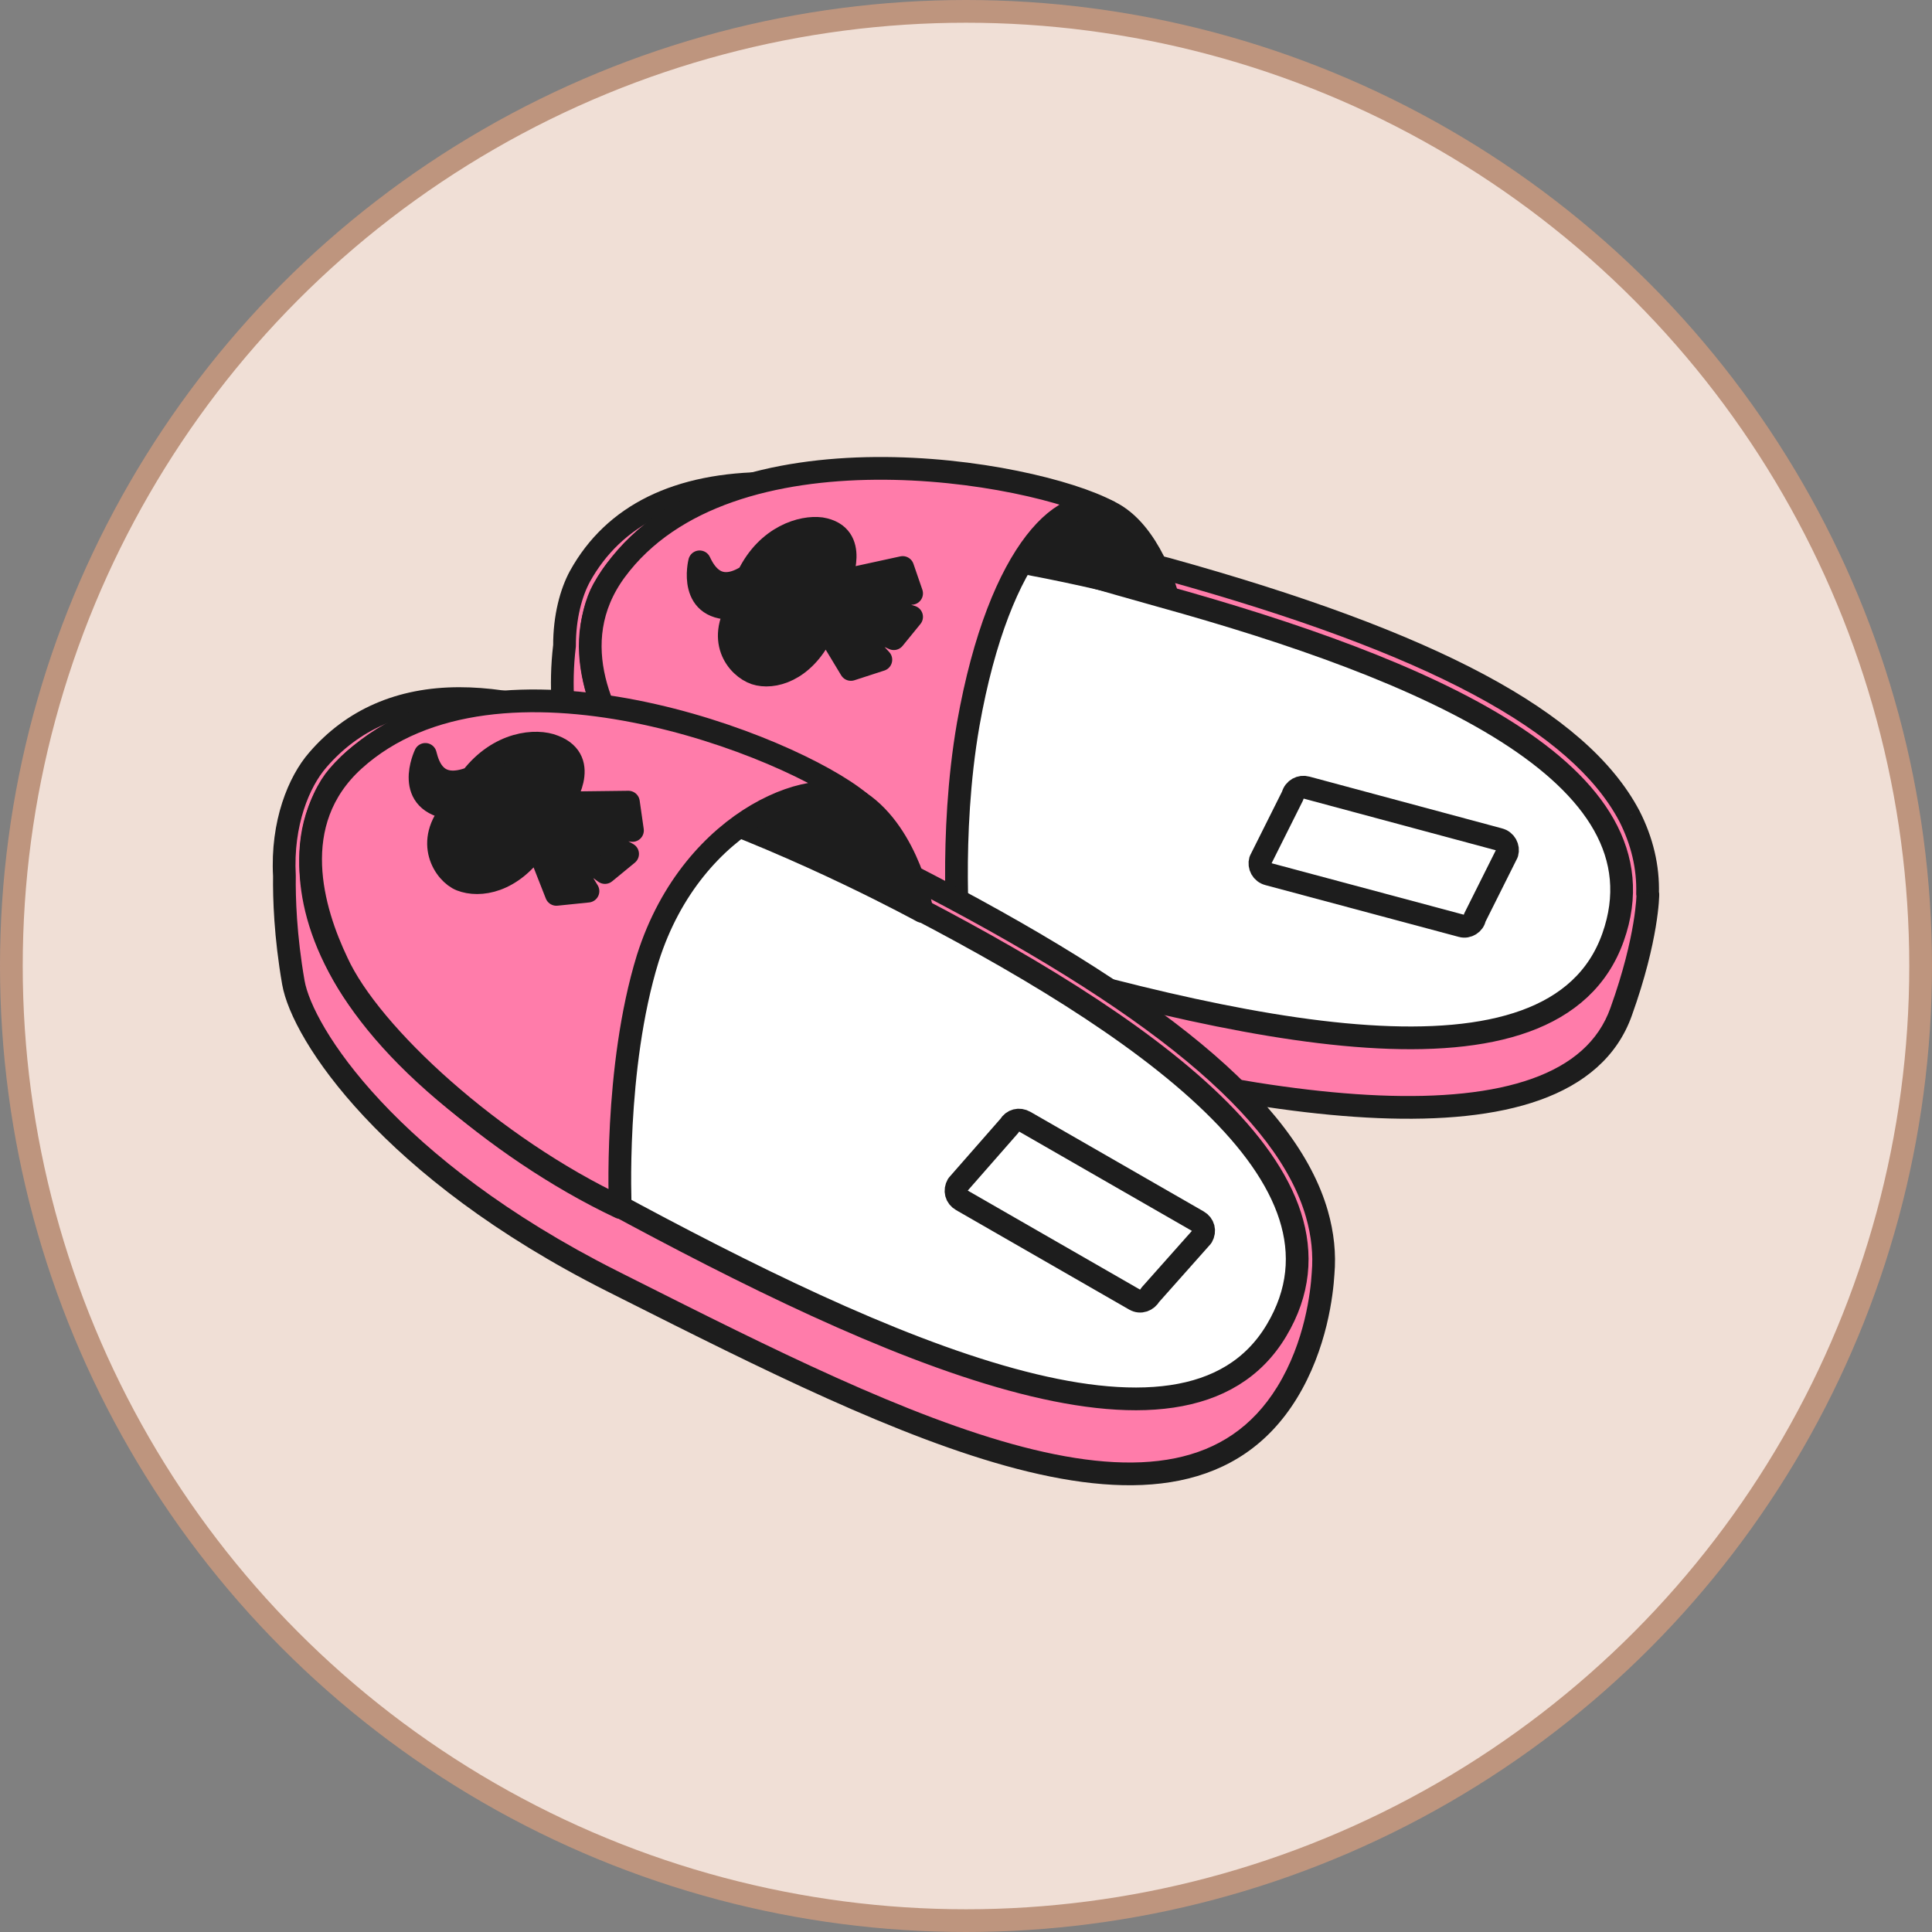 <?xml version="1.0" encoding="UTF-8"?> <svg xmlns="http://www.w3.org/2000/svg" width="170" height="170" viewBox="0 0 170 170" fill="none"><rect x="0" y="0" width="170" height="170" fill="#808080" stroke="none"/><circle cx="85" cy="85" r="84" fill="#F0DFD6" stroke="#BE957E" stroke-width="2"></circle><path fill-rule="evenodd" clip-rule="evenodd" d="M49.673 56.835C49.663 54.264 50.266 52.12 51.027 50.718C54.017 45.308 59.641 42.531 67.686 42.531C76.159 42.531 86.453 45.473 96.346 48.299L96.591 48.369C97.352 48.579 98.114 48.799 98.871 49.018C100.168 49.392 101.455 49.763 102.713 50.078C126.065 56.556 138.951 63.462 143.365 71.792C144.493 74.006 145.04 76.299 144.971 78.64C144.98 78.659 144.989 78.678 144.998 78.698C144.998 78.698 144.998 82.471 142.648 89.021C137.949 102.263 109.97 97.778 84.127 89.946C65.403 84.251 54.084 75.494 51.094 69.158C51.094 69.158 48.815 64.032 49.67 56.841C49.671 56.839 49.672 56.837 49.673 56.835Z" fill="#FF7CAA"></path><path d="M49.673 56.835L50.547 57.322C50.63 57.172 50.674 57.003 50.673 56.831L49.673 56.835ZM51.027 50.718L50.152 50.235L50.148 50.241L51.027 50.718ZM96.346 48.299L96.071 49.261L96.071 49.261L96.346 48.299ZM96.591 48.369L96.316 49.331L96.325 49.333L96.591 48.369ZM98.871 49.018L98.594 49.978L98.871 49.018ZM102.713 50.078L102.981 49.114C102.972 49.112 102.964 49.11 102.956 49.108L102.713 50.078ZM143.365 71.792L144.256 71.338C144.253 71.333 144.251 71.328 144.248 71.323L143.365 71.792ZM144.971 78.64L143.972 78.61C143.967 78.763 143.998 78.914 144.061 79.052L144.971 78.64ZM144.998 78.698L145.998 78.698C145.998 78.557 145.968 78.417 145.91 78.289L144.998 78.698ZM142.648 89.021L141.707 88.683L141.706 88.686L142.648 89.021ZM84.127 89.946L83.836 90.903L83.837 90.903L84.127 89.946ZM51.094 69.158L50.18 69.564C50.183 69.571 50.186 69.578 50.189 69.585L51.094 69.158ZM49.67 56.841L48.796 56.355C48.733 56.468 48.692 56.594 48.677 56.723L49.67 56.841ZM50.673 56.831C50.664 54.408 51.234 52.433 51.906 51.196L50.148 50.241C49.298 51.807 48.663 54.12 48.673 56.839L50.673 56.831ZM51.902 51.202C54.663 46.206 59.881 43.531 67.686 43.531V41.531C59.402 41.531 53.371 44.41 50.152 50.235L51.902 51.202ZM67.686 43.531C75.989 43.531 86.133 46.421 96.071 49.261L96.62 47.337C86.773 44.524 76.33 41.531 67.686 41.531V43.531ZM96.071 49.261L96.316 49.331L96.865 47.408L96.62 47.337L96.071 49.261ZM96.325 49.333C97.079 49.541 97.835 49.759 98.594 49.978L99.149 48.057C98.392 47.838 97.625 47.617 96.857 47.405L96.325 49.333ZM98.594 49.978C99.888 50.352 101.192 50.728 102.471 51.048L102.956 49.108C101.718 48.798 100.449 48.432 99.149 48.057L98.594 49.978ZM102.446 51.041C114.089 54.272 123.069 57.594 129.669 61.123C136.279 64.656 140.407 68.346 142.481 72.26L144.248 71.323C141.909 66.908 137.386 62.98 130.612 59.359C123.828 55.732 114.689 52.363 102.981 49.114L102.446 51.041ZM142.474 72.246C143.533 74.323 144.035 76.451 143.972 78.61L145.971 78.669C146.045 76.147 145.454 73.688 144.256 71.338L142.474 72.246ZM145.91 78.289C145.901 78.268 145.892 78.247 145.882 78.227L144.061 79.052C144.069 79.07 144.077 79.088 144.085 79.106L145.91 78.289ZM143.589 89.358C144.785 86.026 145.387 83.387 145.69 81.567C145.842 80.658 145.919 79.953 145.958 79.47C145.977 79.228 145.987 79.041 145.992 78.912C145.995 78.847 145.996 78.797 145.997 78.761C145.997 78.743 145.997 78.729 145.997 78.718C145.997 78.713 145.997 78.709 145.998 78.705C145.998 78.704 145.998 78.702 145.998 78.701C145.998 78.7 145.998 78.7 145.998 78.699C145.998 78.699 145.998 78.698 145.998 78.698C145.998 78.698 145.998 78.698 144.998 78.698C143.998 78.698 143.998 78.697 143.998 78.697C143.998 78.697 143.998 78.697 143.998 78.697C143.998 78.696 143.998 78.696 143.998 78.696C143.998 78.696 143.998 78.695 143.998 78.695C143.998 78.696 143.998 78.697 143.998 78.699C143.997 78.703 143.997 78.711 143.997 78.722C143.997 78.745 143.996 78.782 143.994 78.833C143.99 78.936 143.981 79.095 143.964 79.309C143.93 79.738 143.86 80.386 143.717 81.239C143.433 82.943 142.861 85.466 141.707 88.683L143.589 89.358ZM83.837 90.903C96.785 94.827 110.336 97.935 121.276 98.385C126.741 98.61 131.633 98.176 135.493 96.795C139.378 95.405 142.289 93.024 143.591 89.355L141.706 88.686C140.658 91.638 138.31 93.663 134.819 94.912C131.304 96.169 126.705 96.607 121.358 96.387C110.672 95.947 97.313 92.897 84.417 88.989L83.837 90.903ZM50.189 69.585C51.796 72.99 55.545 76.887 61.156 80.624C66.793 84.379 74.395 88.031 83.836 90.903L84.418 88.99C75.136 86.166 67.716 82.592 62.265 78.96C56.787 75.311 53.381 71.662 51.998 68.731L50.189 69.585ZM48.677 56.723C48.234 60.449 48.603 63.64 49.083 65.904C49.323 67.036 49.592 67.939 49.803 68.564C49.909 68.877 50.001 69.121 50.067 69.289C50.1 69.374 50.127 69.439 50.146 69.485C50.156 69.508 50.163 69.526 50.169 69.539C50.172 69.546 50.174 69.551 50.176 69.555C50.177 69.557 50.178 69.559 50.178 69.561C50.179 69.561 50.179 69.562 50.179 69.562C50.179 69.563 50.179 69.563 50.179 69.563C50.18 69.564 50.18 69.564 51.094 69.158C52.007 68.752 52.008 68.752 52.008 68.752C52.008 68.752 52.008 68.752 52.008 68.753C52.008 68.753 52.008 68.753 52.008 68.753C52.008 68.753 52.008 68.753 52.008 68.753C52.007 68.752 52.007 68.75 52.005 68.746C52.002 68.74 51.997 68.728 51.99 68.712C51.977 68.679 51.956 68.627 51.928 68.558C51.873 68.418 51.793 68.205 51.698 67.924C51.509 67.364 51.262 66.536 51.039 65.488C50.594 63.391 50.251 60.424 50.663 56.959L48.677 56.723ZM48.8 56.347C48.799 56.349 48.798 56.352 48.796 56.355L50.543 57.328C50.544 57.326 50.545 57.324 50.547 57.322L48.8 56.347Z" fill="#1D1D1D"></path><path d="M53.086 51.858C50.736 56.058 48.956 72.646 83.2 83.04C109.043 90.872 136.738 97.137 141.935 82.471C147.061 68.019 125.276 58.835 102.138 52.427C83.129 47.159 60.347 38.829 53.086 51.858Z" fill="white" stroke="#1D1D1D" stroke-width="2" stroke-miterlimit="10" stroke-linecap="round" stroke-linejoin="round"></path><path d="M81.352 44.596C81.352 44.596 92.814 42.745 97.584 45.023C101.215 46.732 102.71 52.427 102.71 52.427C102.71 52.427 93.811 49.793 82.42 48.298L81.352 44.596Z" fill="#1D1D1D" stroke="#1D1D1D" stroke-width="2" stroke-miterlimit="10" stroke-linecap="round" stroke-linejoin="round"></path><path d="M84.411 83.396C84.411 83.396 83.486 73.572 85.194 63.747C87.971 48.084 94.022 42.958 97.582 45.023C90.819 41.392 64.05 36.765 54.154 50.22C49.455 56.627 53.228 63.676 56.219 67.591C60.348 73.144 72.664 80.549 84.411 83.396Z" fill="#FF7CAA" stroke="#1D1D1D" stroke-width="2" stroke-miterlimit="10" stroke-linecap="round" stroke-linejoin="round"></path><path d="M72.595 55.132C71.1 58.692 68.466 59.689 66.757 59.333C65.262 59.048 62.984 56.77 64.906 53.495C60.421 53.922 61.56 49.437 61.56 49.437C62.058 50.505 63.197 52.356 65.832 50.647C67.54 47.159 70.602 46.304 72.239 46.518C75.727 47.087 73.876 51.145 73.876 51.145L79.429 49.935L80.213 52.213L74.446 52.427L80.213 54.278L78.646 56.2C78.646 56.2 73.948 54.064 73.948 54.136C73.948 54.207 77.507 58.051 77.507 58.051L74.873 58.906L72.595 55.132Z" fill="#1D1D1D" stroke="#1D1D1D" stroke-width="2" stroke-miterlimit="10" stroke-linecap="round" stroke-linejoin="round"></path><path d="M128.625 81.474L111.61 76.918C111.041 76.775 110.756 76.206 110.898 75.707L113.746 70.012C113.888 69.442 114.458 69.158 114.956 69.3L131.9 73.856C132.47 73.999 132.755 74.568 132.612 75.067L129.764 80.762C129.693 81.26 129.124 81.616 128.625 81.474Z" stroke="#1D1D1D" stroke-width="2" stroke-miterlimit="10" stroke-linecap="round" stroke-linejoin="round"></path><path fill-rule="evenodd" clip-rule="evenodd" d="M25.027 77.075C24.776 72.414 26.314 68.764 27.955 66.879C31.017 63.32 35.217 61.469 40.414 61.469C50.053 61.469 61.816 67.567 73.282 73.512C73.504 73.627 73.725 73.742 73.946 73.856C74.587 74.189 75.235 74.529 75.884 74.869C77.181 75.549 78.479 76.23 79.713 76.847C101.712 88.095 113.245 97.635 115.879 106.819C116.388 108.601 116.57 110.355 116.419 112.08C116.319 113.74 115.814 118.376 113.239 122.553C103.805 137.857 79.416 125.585 55.224 113.412C54.77 113.184 54.317 112.956 53.864 112.728C34.215 102.832 26.597 90.943 25.814 86.457C25.1 82.354 25.001 79.004 25.027 77.075Z" fill="#FF7CAA"></path><path d="M25.027 77.075L26.027 77.088C26.027 77.066 26.027 77.044 26.026 77.021L25.027 77.075ZM27.955 66.879L28.709 67.536L28.713 67.531L27.955 66.879ZM73.282 73.512L73.743 72.625V72.625L73.282 73.512ZM73.946 73.856L74.406 72.969L74.406 72.969L73.946 73.856ZM75.884 74.869L76.349 73.983H76.349L75.884 74.869ZM79.713 76.847L80.168 75.956L80.16 75.952L79.713 76.847ZM115.879 106.819L116.84 106.544L116.84 106.543L115.879 106.819ZM116.419 112.08L115.422 111.993C115.422 112.002 115.421 112.011 115.42 112.02L116.419 112.08ZM113.239 122.553L112.388 122.028V122.028L113.239 122.553ZM55.224 113.412L54.774 114.305H54.774L55.224 113.412ZM53.864 112.728L53.414 113.621L53.415 113.621L53.864 112.728ZM25.814 86.457L24.829 86.629L24.829 86.629L25.814 86.457ZM26.026 77.021C25.787 72.591 27.256 69.204 28.709 67.536L27.201 66.223C25.371 68.324 23.765 72.237 24.028 77.129L26.026 77.021ZM28.713 67.531C31.567 64.214 35.48 62.469 40.414 62.469V60.469C34.954 60.469 30.466 62.426 27.197 66.227L28.713 67.531ZM40.414 62.469C45.041 62.469 50.25 63.937 55.786 66.188C61.314 68.435 67.079 71.423 72.822 74.4L73.743 72.625C68.019 69.657 62.169 66.623 56.539 64.335C50.918 62.05 45.425 60.469 40.414 60.469V62.469ZM72.822 74.4C73.043 74.515 73.265 74.63 73.486 74.744L74.406 72.969C74.185 72.854 73.964 72.739 73.743 72.625L72.822 74.4ZM73.486 74.744C74.124 75.075 74.771 75.414 75.42 75.754L76.349 73.983C75.7 73.643 75.049 73.302 74.406 72.969L73.486 74.744ZM75.42 75.754C76.715 76.434 78.021 77.119 79.266 77.741L80.16 75.952C78.936 75.34 77.648 74.665 76.349 73.983L75.42 75.754ZM79.257 77.737C90.227 83.346 98.537 88.504 104.42 93.377C110.312 98.258 113.68 102.78 114.918 107.095L116.84 106.543C115.443 101.674 111.728 96.834 105.696 91.837C99.653 86.831 91.197 81.596 80.168 75.956L79.257 77.737ZM114.917 107.094C115.396 108.768 115.562 110.399 115.422 111.993L117.415 112.168C117.578 110.311 117.381 108.434 116.84 106.544L114.917 107.094ZM114.09 123.077C116.793 118.693 117.314 113.861 117.417 112.14L115.42 112.02C115.325 113.619 114.834 118.06 112.388 122.028L114.09 123.077ZM54.774 114.305C66.837 120.375 79.088 126.545 89.514 129.254C94.733 130.61 99.592 131.127 103.795 130.273C108.043 129.409 111.579 127.151 114.09 123.077L112.388 122.028C110.182 125.607 107.131 127.554 103.397 128.313C99.618 129.081 95.099 128.639 90.017 127.319C79.842 124.675 67.802 118.622 55.673 112.519L54.774 114.305ZM53.415 113.621C53.868 113.849 54.321 114.077 54.774 114.305L55.673 112.519C55.22 112.291 54.767 112.062 54.313 111.834L53.415 113.621ZM24.829 86.629C25.269 89.153 27.522 93.42 32.033 98.247C36.579 103.109 43.493 108.624 53.414 113.621L54.314 111.835C44.586 106.936 37.866 101.558 33.495 96.881C29.089 92.167 27.141 88.247 26.799 86.285L24.829 86.629ZM24.027 77.062C24.001 79.039 24.102 82.451 24.829 86.629L26.799 86.286C26.098 82.256 26.002 78.97 26.027 77.088L24.027 77.062Z" fill="#1D1D1D"></path><path d="M29.732 68.304C26.529 72.006 21.403 88.238 53.511 105.609C77.788 118.78 104.2 130.669 112.317 117.071C120.361 103.615 100.498 90.017 78.642 78.84C60.701 69.728 39.628 56.699 29.732 68.304Z" fill="white" stroke="#1D1D1D" stroke-width="2" stroke-miterlimit="10" stroke-linecap="round" stroke-linejoin="round"></path><path d="M59.492 66.809C59.492 66.809 71.097 67.52 75.653 70.582C79.996 73.501 81.135 80.193 81.135 80.193C81.135 80.193 70.883 74.569 59.777 70.724L59.492 66.809Z" fill="#1D1D1D" stroke="#1D1D1D" stroke-width="2" stroke-miterlimit="10" stroke-linecap="round" stroke-linejoin="round"></path><path d="M54.58 106.25C54.58 106.25 54.011 94.004 57.001 84.322C60.988 71.721 72.45 67.805 75.653 70.582C69.602 65.598 43.759 55.489 31.158 66.88C25.106 72.362 27.527 80.193 29.663 84.678C32.581 91.085 43.403 100.981 54.58 106.25Z" fill="#FF7CAA" stroke="#1D1D1D" stroke-width="2" stroke-miterlimit="10" stroke-linecap="round" stroke-linejoin="round"></path><path d="M47.251 74.355C45.044 77.63 42.196 78.057 40.559 77.416C39.135 76.847 37.284 74.07 39.918 71.151C35.361 70.653 37.426 66.381 37.426 66.381C37.711 67.52 38.423 69.656 41.484 68.446C43.905 65.313 47.179 65.029 48.746 65.669C52.092 66.951 49.458 70.653 49.458 70.653L55.295 70.582L55.651 73.073L49.885 72.077L55.224 75.138L53.231 76.775C53.231 76.775 48.959 73.643 48.959 73.785C48.959 73.928 51.736 78.413 51.736 78.413L48.959 78.698L47.251 74.355Z" fill="#1D1D1D" stroke="#1D1D1D" stroke-width="2" stroke-miterlimit="10" stroke-linecap="round" stroke-linejoin="round"></path><path d="M99.857 114.366L84.622 105.609C84.123 105.324 83.981 104.755 84.266 104.256L88.822 99.059C89.107 98.561 89.676 98.418 90.175 98.703L105.41 107.46C105.908 107.745 106.051 108.314 105.766 108.813L101.21 113.939C100.925 114.437 100.355 114.651 99.857 114.366Z" stroke="#1D1D1D" stroke-width="2" stroke-miterlimit="10" stroke-linecap="round" stroke-linejoin="round"></path></svg> 